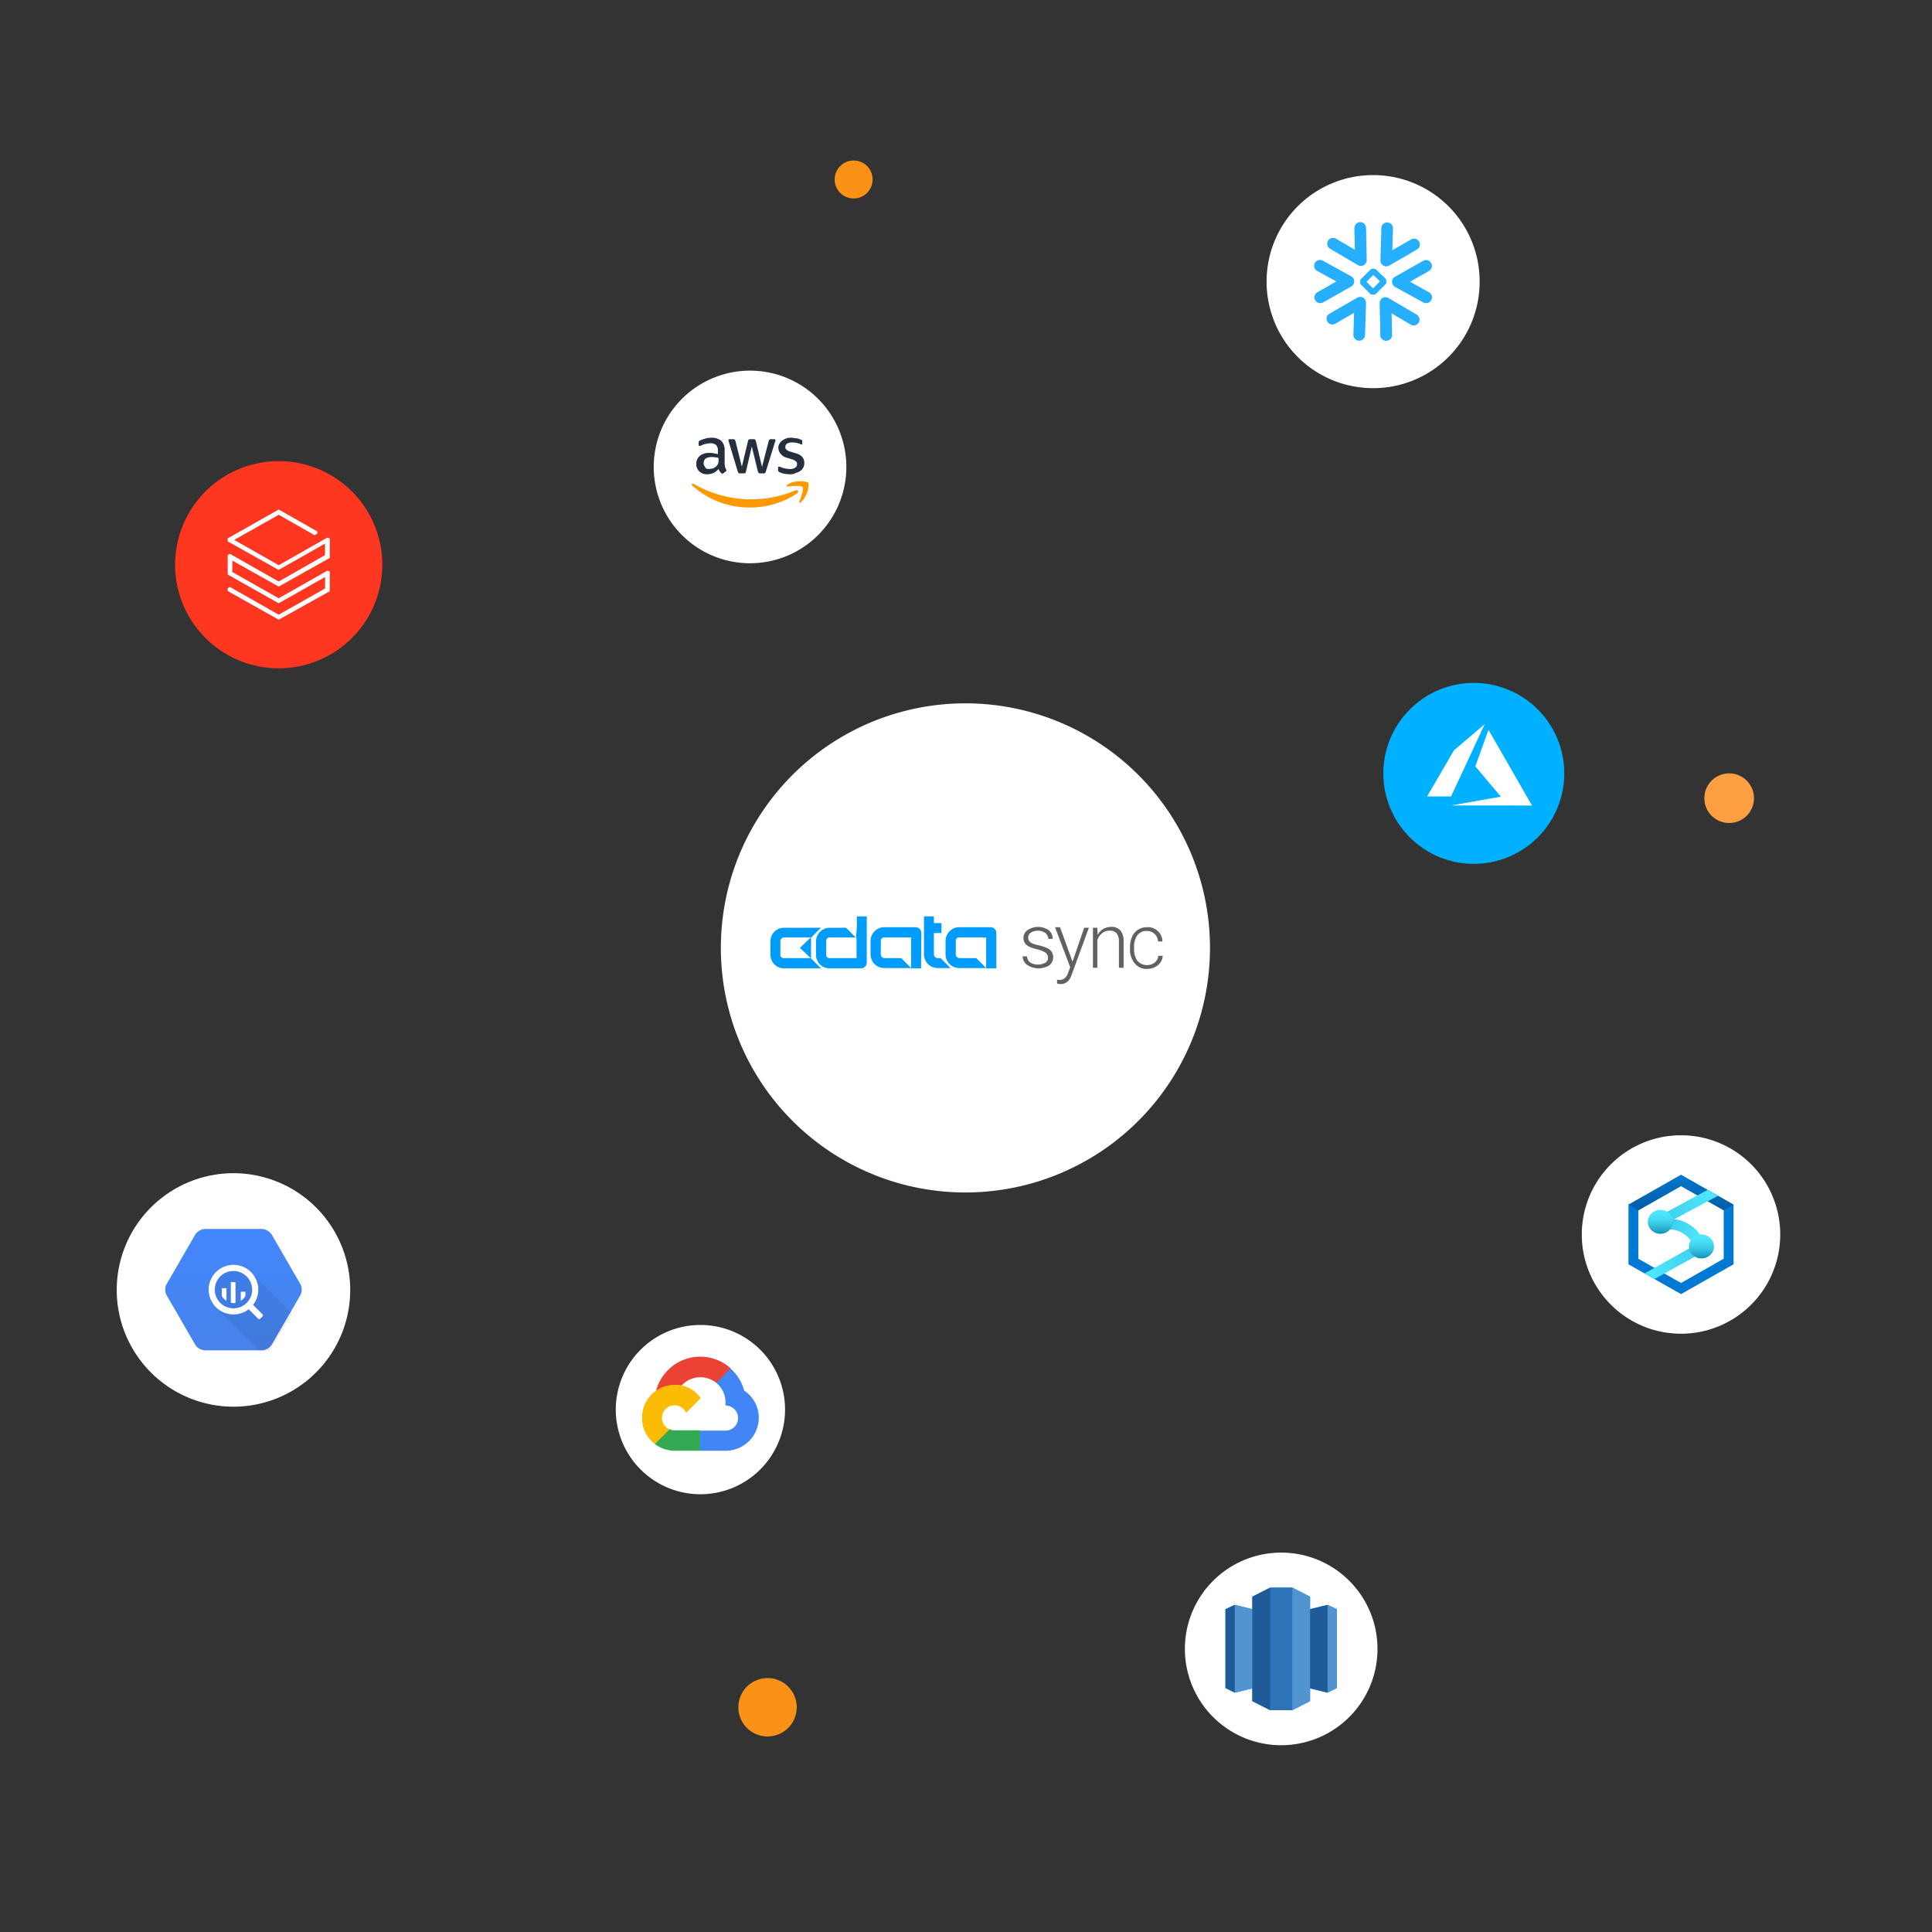<svg id="Layer_1" data-name="Layer 1" xmlns="http://www.w3.org/2000/svg" xmlns:xlink="http://www.w3.org/1999/xlink" viewBox="0 0 662 662"><rect x="0" y="0" width="662" height="662" fill="#333333" stroke="none"/><defs><linearGradient id="linear-gradient" x1="80" y1="837.04" x2="80" y2="878.64" gradientTransform="translate(0 -416)" gradientUnits="userSpaceOnUse"><stop offset="0" stop-color="#4387fd"/><stop offset="1" stop-color="#4683ea"/></linearGradient><linearGradient id="linear-gradient-2" x1="576" y1="261.57" x2="576" y2="248.48" gradientTransform="matrix(1, 0, 0, -1, 0, 664)" gradientUnits="userSpaceOnUse"><stop offset="0" stop-color="#0077d0"/><stop offset="1" stop-color="#005ba2"/></linearGradient><linearGradient id="linear-gradient-3" x1="569.19" y1="245.26" x2="586.8" y2="255.68" gradientTransform="matrix(1, 0, 0, -1, 0, 664)" gradientUnits="userSpaceOnUse"><stop offset="0" stop-color="#3aceeb"/><stop offset="1" stop-color="#4fe7ff"/></linearGradient><linearGradient id="linear-gradient-4" x1="583.24" y1="236.97" x2="565.69" y2="226.7" xlink:href="#linear-gradient-3"/><linearGradient id="linear-gradient-5" x1="552.74" y1="384.27" x2="563.23" y2="378" gradientTransform="matrix(1.02, 0, 0, -1.06, 8.15, 825.68)" xlink:href="#linear-gradient-3"/><linearGradient id="linear-gradient-6" x1="583.01" y1="232.99" x2="583.01" y2="240.91" gradientTransform="matrix(1, 0, 0, -1, 0, 664)" gradientUnits="userSpaceOnUse"><stop offset="0" stop-color="#1592b9"/><stop offset="0.12" stop-color="#22a5c9"/><stop offset="0.35" stop-color="#36c2e0"/><stop offset="0.57" stop-color="#44d6f1"/><stop offset="0.79" stop-color="#4ce3fc"/><stop offset="1" stop-color="#4fe7ff"/></linearGradient><linearGradient id="linear-gradient-7" x1="568.93" y1="241.42" x2="568.93" y2="249.34" xlink:href="#linear-gradient-6"/></defs><path d="M330.8,241h0a83.78,83.78,0,0,1,83.8,83.8h0a83.78,83.78,0,0,1-83.8,83.8h0A83.78,83.78,0,0,1,247,324.8h0A83.78,83.78,0,0,1,330.8,241Z" style="fill:#fff"/><path d="M470.5,60h0A36.45,36.45,0,0,1,507,96.5h0A36.45,36.45,0,0,1,470.5,133h0A36.45,36.45,0,0,1,434,96.5h0A36.45,36.45,0,0,1,470.5,60Z" style="fill:#fff"/><path d="M505,234h0a31,31,0,0,1,31,31h0a31,31,0,0,1-31,31h0a31,31,0,0,1-31-31h0A31,31,0,0,1,505,234Z" style="fill:#00b1ff"/><path d="M505.7,274.5c4.6-.8,8.4-1.5,8.5-1.5h.1l-4.4-5.2c-2.4-2.9-4.4-5.2-4.4-5.2s4.5-12.4,4.5-12.5,3.1,5.3,7.4,12.8c4.1,7.1,7.4,12.9,7.5,13l.1.1H497.2l8.5-1.5ZM489,272.9l4.6-7.9,4.6-7.9,5.3-4.5c2.9-2.5,5.3-4.5,5.3-4.5a.31.31,0,0,1-.1.2c-.1.1-2.7,5.7-5.8,12.4l-5.7,12.2H489Z" style="fill:#fff"/><path d="M576,389h0a34,34,0,0,1,34,34h0a34,34,0,0,1-34,34h0a34,34,0,0,1-34-34h0A34,34,0,0,1,576,389Z" style="fill:#fff"/><path d="M439,532h0a33,33,0,0,1,33,33h0a33,33,0,0,1-33,33h0a33,33,0,0,1-33-33h0A33,33,0,0,1,439,532Z" style="fill:#fff"/><path d="M80,402h0a40,40,0,0,1,40,40h0a40,40,0,0,1-40,40h0a40,40,0,0,1-40-40h0A40,40,0,0,1,80,402Z" style="fill:#fff"/><path d="M240,454h0a29,29,0,0,1,29,29h0a29,29,0,0,1-29,29h0a29,29,0,0,1-29-29h0A29,29,0,0,1,240,454Z" style="fill:#fff"/><path d="M246.6,473.8l3.5-3.5.2-1.5a15.58,15.58,0,0,0-22.1,1.4,15.25,15.25,0,0,0-3.4,6.4l1.2-.2,7-1.1.5-.5a8.71,8.71,0,0,1,11.9-1Z" style="fill:#ea4335"/><path d="M255,476.5a15.55,15.55,0,0,0-4.7-7.6l-4.9,4.9a8.73,8.73,0,0,1,3.2,6.9v.9a4.3,4.3,0,1,1,0,8.6h-8.7l-.9.9v5.2l.9.8h8.7A11.35,11.35,0,0,0,260,485.9,11.11,11.11,0,0,0,255,476.5Z" style="fill:#4285f4"/><path d="M231.2,497.1h8.7v-7h-8.7a3.92,3.92,0,0,1-1.8-.4l-1.2.4-3.5,3.5-.3,1.2A11.38,11.38,0,0,0,231.2,497.1Z" style="fill:#34a853"/><path d="M231.2,474.5A11.23,11.23,0,0,0,220,485.9a11.08,11.08,0,0,0,4.4,8.9l5-5a4.32,4.32,0,1,1,5.7-5.7l5-5A10.48,10.48,0,0,0,231.2,474.5Z" style="fill:#fbbc05"/><path d="M257,127h0a33,33,0,0,1,33,33h0a33,33,0,0,1-33,33h0a33,33,0,0,1-33-33h0A33,33,0,0,1,257,127Z" style="fill:#fff"/><path d="M248.3,158.7c0,.5.1.9.1,1.2a6.89,6.89,0,0,0,.4,1,.37.37,0,0,1,.1.3.54.54,0,0,1-.3.4l-.8.6a.37.37,0,0,1-.3.1.76.76,0,0,1-.4-.2c-.2-.2-.3-.4-.5-.6a5.94,5.94,0,0,1-.4-.8,4.84,4.84,0,0,1-3.9,1.8,3.62,3.62,0,0,1-2.7-1,3.25,3.25,0,0,1-1-2.6,3.42,3.42,0,0,1,1.2-2.7,4.83,4.83,0,0,1,3.3-1,6.6,6.6,0,0,1,1.4.1l1.5.3v-1a2.93,2.93,0,0,0-.6-2.1,3,3,0,0,0-2.2-.6,6.75,6.75,0,0,0-1.4.2,5.78,5.78,0,0,0-1.4.5c-.2.1-.4.1-.5.2h-.2c-.2,0-.3-.1-.3-.4v-.7a.75.75,0,0,1,.1-.5,1.38,1.38,0,0,1,.4-.3,16.19,16.19,0,0,1,1.7-.6,7.11,7.11,0,0,1,2.1-.3,5.05,5.05,0,0,1,3.5,1.1,4.52,4.52,0,0,1,1.1,3.3v4.3Zm-5.4,2a7.84,7.84,0,0,0,1.4-.2,3.81,3.81,0,0,0,1.3-.9,2.62,2.62,0,0,0,.5-.9,4.12,4.12,0,0,0,.1-1.2v-.6a5,5,0,0,0-1.2-.2,4.87,4.87,0,0,0-1.2-.1,3.68,3.68,0,0,0-2,.5,2.13,2.13,0,0,0-.7,1.5,2,2,0,0,0,.5,1.4C241.8,160.6,242.3,160.7,242.9,160.7Zm10.7,1.5a.75.75,0,0,1-.5-.1,2.19,2.19,0,0,1-.3-.5l-3.1-10.3a1.34,1.34,0,0,1-.1-.5.27.27,0,0,1,.3-.3h1.3c.3,0,.4,0,.5.1a2.19,2.19,0,0,1,.3.5l2.2,8.8,2.1-8.8c.1-.3.1-.4.3-.5a.75.75,0,0,1,.5-.1h1.1c.3,0,.4,0,.5.1a2.19,2.19,0,0,1,.3.5l2.1,8.9,2.3-8.9a1.07,1.07,0,0,1,.3-.5.75.75,0,0,1,.5-.1h1.2a.27.27,0,0,1,.3.3v.2a.37.37,0,0,1-.1.3l-3.2,10.3a1.07,1.07,0,0,1-.3.5.75.75,0,0,1-.5.1h-1.1c-.3,0-.4,0-.5-.1a2.19,2.19,0,0,1-.3-.5l-2.1-8.6-2,8.6c-.1.3-.1.4-.3.5a.75.75,0,0,1-.5.1Zm17,.3a12.31,12.31,0,0,1-2-.2,6.4,6.4,0,0,1-1.5-.5c-.2-.1-.4-.3-.4-.4a.6.6,0,0,1-.1-.4v-.7c0-.3.1-.4.3-.4h.2c.1,0,.2.1.3.1a6.61,6.61,0,0,0,1.5.5,8.75,8.75,0,0,0,1.6.2,3.36,3.36,0,0,0,1.9-.4,1.36,1.36,0,0,0,.7-1.3,1,1,0,0,0-.4-.9,2.61,2.61,0,0,0-1.3-.7l-1.9-.6a3.72,3.72,0,0,1-2.1-1.4,3.41,3.41,0,0,1-.7-1.9,2.41,2.41,0,0,1,.4-1.5,3.46,3.46,0,0,1,1-1.1,6.11,6.11,0,0,1,1.4-.7,4.68,4.68,0,0,1,1.7-.2,2.77,2.77,0,0,1,.9.1c.3,0,.6.1.9.1s.5.1.8.2a1.42,1.42,0,0,0,.6.2,1.38,1.38,0,0,1,.4.3.6.6,0,0,1,.1.4v.6c0,.3-.1.4-.3.4a1.69,1.69,0,0,1-.5-.2,7.08,7.08,0,0,0-2.6-.5,3,3,0,0,0-1.8.4,1.31,1.31,0,0,0-.6,1.2,1,1,0,0,0,.4.9,3.49,3.49,0,0,0,1.5.7l1.9.6a4,4,0,0,1,2.1,1.3,3.08,3.08,0,0,1,.6,1.9,3.34,3.34,0,0,1-.3,1.5,2.94,2.94,0,0,1-1,1.2,3.48,3.48,0,0,1-1.5.7A3.72,3.72,0,0,1,270.6,162.5Z" style="fill:#252f3e"/><path d="M273.2,169a28.87,28.87,0,0,1-16.2,4.9,29.27,29.27,0,0,1-19.8-7.5c-.4-.4,0-.9.5-.6a39.54,39.54,0,0,0,19.8,5.3,38.87,38.87,0,0,0,15.1-3.1C273.3,167.7,273.9,168.5,273.2,169Zm1.8-2.1c-.6-.7-3.7-.3-5.1-.2-.4.1-.5-.3-.1-.6,2.5-1.8,6.6-1.2,7.1-.7s-.1,4.7-2.5,6.7c-.4.3-.7.1-.5-.3C274.4,170.6,275.5,167.6,275,166.9Z" style="fill:#f90"/><path d="M95.5,158h0A35.51,35.51,0,0,1,131,193.5h0A35.51,35.51,0,0,1,95.5,229h0A35.51,35.51,0,0,1,60,193.5h0A35.51,35.51,0,0,1,95.5,158Z" style="fill:#ff3620"/><path d="M66.8,460.6,57.2,444a4,4,0,0,1,0-4.2l9.6-16.6a4.31,4.31,0,0,1,1.5-1.5,3.94,3.94,0,0,1,2.1-.6H89.6a3.94,3.94,0,0,1,2.1.6,4.31,4.31,0,0,1,1.5,1.5l9.6,16.6a4,4,0,0,1,0,4.2l-9.6,16.6a4.31,4.31,0,0,1-1.5,1.5,3.94,3.94,0,0,1-2.1.6H70.4a3.94,3.94,0,0,1-2.1-.6,3.62,3.62,0,0,1-1.5-1.5Z" style="fill:url(#linear-gradient)"/><path d="M100.2,450.1,86.1,436,80,434.4l-5.5,2-2.1,5.5,1.7,6.1,15,15,3.2-.1Z" style="opacity:0.07;isolation:isolate"/><path d="M80,433.4a8.5,8.5,0,1,0,8.5,8.5A8.49,8.49,0,0,0,80,433.4Zm0,14.9a6.4,6.4,0,0,1,0-12.8,6.44,6.44,0,0,1,6.4,6.4,6.38,6.38,0,0,1-6.4,6.4" style="fill:#fff"/><path d="M76,441.5v2.6a4.1,4.1,0,0,0,1.6,1.6v-4.3H76Zm3.1-2.2v7.1c.3,0,.6.1.8.1a2.2,2.2,0,0,0,.8-.1v-7.1Zm3.4,3.3v3.1a4.36,4.36,0,0,0,1.6-1.7v-1.4Zm3.6,4.5-.9.9a.5.5,0,0,0,0,.6l3.3,3.3a.5.5,0,0,0,.6,0l.9-.9a.5.5,0,0,0,0-.6l-3.3-3.3a.5.5,0,0,0-.6,0Z" style="fill:#fff"/><path d="M292.5,55h0a6.49,6.49,0,0,1,6.5,6.5h0a6.49,6.49,0,0,1-6.5,6.5h0a6.49,6.49,0,0,1-6.5-6.5h0A6.49,6.49,0,0,1,292.5,55Z" style="fill:#fb9218"/><path d="M592.5,265h0a8.49,8.49,0,0,1,8.5,8.5h0a8.49,8.49,0,0,1-8.5,8.5h0a8.49,8.49,0,0,1-8.5-8.5h0A8.49,8.49,0,0,1,592.5,265Z" style="fill:#ff9f43"/><path d="M263,575h0a10,10,0,0,1,10,10h0a10,10,0,0,1-10,10h0a10,10,0,0,1-10-10h0A10,10,0,0,1,263,575Z" style="fill:#fb9218"/><g id="Layer_4" data-name="Layer 4"><path d="M359.1,328.2a2.14,2.14,0,0,0-.9-1.8,9,9,0,0,0-2.7-1.1,13.09,13.09,0,0,1-2.8-.9,4.43,4.43,0,0,1-1.5-1.2,3.45,3.45,0,0,1-.5-1.8,3.19,3.19,0,0,1,1.4-2.7,6.44,6.44,0,0,1,7.2,0,3.75,3.75,0,0,1,1.4,3h-1.5a2.61,2.61,0,0,0-1-2,4.54,4.54,0,0,0-5-.1,2,2,0,0,0-.9,1.7,2.09,2.09,0,0,0,.8,1.6,7.19,7.19,0,0,0,2.8,1,17.6,17.6,0,0,1,3,1,3.74,3.74,0,0,1,1.5,1.3,3.58,3.58,0,0,1-.9,4.6,7.13,7.13,0,0,1-7.6-.2,3.8,3.8,0,0,1-1.5-2.9h1.5a2.92,2.92,0,0,0,1.1,2.1,4.39,4.39,0,0,0,2.7.7,4.84,4.84,0,0,0,2.6-.7A1.92,1.92,0,0,0,359.1,328.2Z" style="fill:#616161"/><path d="M367.5,329.5l4-11.6h1.6L367.2,334l-.3.7a3.67,3.67,0,0,1-3.5,2.5,5,5,0,0,1-1.2-.2v-1.3l.8.1a2.79,2.79,0,0,0,1.8-.6,3.87,3.87,0,0,0,1.2-1.9l.7-1.9-5.2-13.7h1.7Z" style="fill:#616161"/><path d="M376,317.9l.1,2.4a6.06,6.06,0,0,1,1.9-2,5.94,5.94,0,0,1,2.6-.7,4.16,4.16,0,0,1,3.3,1.2,5.74,5.74,0,0,1,1.1,3.8v9h-1.6v-9.1a4.14,4.14,0,0,0-.8-2.7,3,3,0,0,0-2.5-.9,3.84,3.84,0,0,0-2.5.9,4.87,4.87,0,0,0-1.6,2.4v9.4h-1.5V317.9Z" style="fill:#616161"/><path d="M393,330.7a4.39,4.39,0,0,0,2.7-.9,3.47,3.47,0,0,0,1.2-2.3h1.5a4,4,0,0,1-.8,2.3,4.81,4.81,0,0,1-1.9,1.6,5.83,5.83,0,0,1-2.6.6,5.28,5.28,0,0,1-4.3-1.9,7.43,7.43,0,0,1-1.6-5.1v-.4a8.89,8.89,0,0,1,.7-3.6,5.2,5.2,0,0,1,2-2.4,5.61,5.61,0,0,1,3.1-.9,5,5,0,0,1,3.7,1.3,4.84,4.84,0,0,1,1.6,3.6h-1.5A3.76,3.76,0,0,0,393,319h-.1a3.79,3.79,0,0,0-3.2,1.5,6.56,6.56,0,0,0-1.1,4.2v.4a6.89,6.89,0,0,0,1.1,4.1A4.42,4.42,0,0,0,393,330.7Z" style="fill:#616161"/><path d="M281.3,317.9H268.7a4.61,4.61,0,0,0-4.7,4.6h0v4.7a4.63,4.63,0,0,0,4.5,4.6h12.8l-3.4-3.4h0v-7.1Zm12.3,0V314H297v15.9a2,2,0,0,1-1.9,1.9H284.2a4.63,4.63,0,0,1-4.6-4.5v-.1h0v-4.7a4.72,4.72,0,0,1,4.6-4.6h5.7l3.4,3.4Zm26.4,4.4V327a1.32,1.32,0,0,0,1.3,1.3h1l3.4,3.4h-4.4a4.69,4.69,0,0,1-4.7-4.7V314H320v2.3h2.6v3.4H320v2.6Zm21.3,9.5h-3.4V321.2h-9.3a1.11,1.11,0,0,0-1.1,1.1h0V327a1.32,1.32,0,0,0,1.3,1.3h5.7l3.4,3.4h-9.2A4.69,4.69,0,0,1,324,327v-4.7a4.72,4.72,0,0,1,4.6-4.6h10.9a2,2,0,0,1,1.9,1.9v12.2Zm-25.7,0h-3.4V321.2h-9.3a1.11,1.11,0,0,0-1.1,1.1h0V327a1.32,1.32,0,0,0,1.3,1.3h5.7l3.4,3.4H303a4.69,4.69,0,0,1-4.7-4.7v-4.7a4.72,4.72,0,0,1,4.6-4.6h10.9a2,2,0,0,1,1.9,1.9h0Zm-22-10.6h-9.2a1.16,1.16,0,0,0-1.3,1.1h0v4.9a1.11,1.11,0,0,0,1.1,1.1h9.3v-7.1Zm-15.8,7.1h-9.3a1.11,1.11,0,0,1-1.1-1.1v-4.7a1.32,1.32,0,0,1,1.3-1.3h9.1l-3.7,3.6Z" style="fill:#009cfb"/></g><g id="databricks"><path d="M113,202.58v-6.69l-.74-.4L95.5,205l-15.89-9v-3.92L95.5,201,113,191.17v-6.61l-.74-.41L95.5,193.66,80.26,185l15.24-8.61,12.3,7,.92-.53v-.77L95.5,174.58,78,184.49v1l17.47,9.79,15.89-9v3.93L95.5,199.27l-16.73-9.51-.74.41v6.71l17.47,9.83,15.89-9v3.92l-15.89,9-16.73-9.52-.74.41v1l17.47,9.82Z" style="fill:#fff"/></g><g id="Layer_1-2" data-name="Layer 1"><polygon points="454.9 549.9 458.1 551.4 458.1 578.4 454.9 580 449.9 565 454.9 549.9" style="fill:#0aa4ff"/><polygon points="423.1 549.9 419.9 551.4 419.9 578.4 423.1 580 431 565 423.1 549.9" style="fill:#00a0ff"/><polygon points="439 576.1 454.9 580 454.9 549.9 439 553.8 439 576.1" style="fill:#00a0ff"/><polygon points="439 576.1 423.1 580 423.1 549.9 439 553.8 439 576.1" style="fill:#0aa4ff"/><polygon points="442.8 586 448.9 582.9 448.9 547.1 442.8 544 436.8 564 442.8 586" style="fill:#0aa4ff"/><polygon points="435.2 586 429.1 582.9 429.1 547.1 435.2 544 440.6 565 435.2 586" style="fill:#00a0ff"/><rect x="435.2" y="544" width="7.6" height="42" style="fill:#00a0ff"/></g><g id="Layer_1-3" data-name="Layer 1"><polygon points="454.9 549.9 458.1 551.4 458.1 578.4 454.9 580 449.9 565 454.9 549.9" style="fill:#5294cf"/><polygon points="423.1 549.9 419.9 551.4 419.9 578.4 423.1 580 431 565 423.1 549.9" style="fill:#205b99"/><polygon points="439 576.1 454.9 580 454.9 549.9 439 553.8 439 576.1" style="fill:#205b99"/><polygon points="439 576.1 423.1 580 423.1 549.9 439 553.8 439 576.1" style="fill:#5294cf"/><polygon points="442.8 586 448.9 582.9 448.9 547.1 442.8 544 436.8 564 442.8 586" style="fill:#5294cf"/><polygon points="435.2 586 429.1 582.9 429.1 547.1 435.2 544 440.6 565 435.2 586" style="fill:#205b99"/><rect x="435.2" y="544" width="7.6" height="42" style="fill:#2e73b8"/></g><path d="M594,412.78l-18-10.21-18,10.22v20.43l18,10.21,18-10.22Zm-18,26.83-14.63-8.3V414.7L576,406.39l14.63,8.3V431.3Z" style="fill:#0079d5"/><path d="M561.37,414.7,576,406.39l14.63,8.3,3.37-1.91-18-10.21-18,10.22Z" style="fill:url(#linear-gradient-2)"/><polygon points="570.31 419.56 566.73 417.66 585.09 407.72 588.66 409.75 570.31 419.56" style="fill:url(#linear-gradient-3)"/><polygon points="566.94 438.25 563.52 436.35 581.59 426.22 585.17 428.12 566.94 438.25" style="fill:url(#linear-gradient-4)"/><path d="M571.75,421.31s4.3-.61,7.82,4c0,0,5.33,1.05,3.12-2a12.57,12.57,0,0,0-10-5.64S569.76,418.63,571.75,421.31Z" style="fill:url(#linear-gradient-5)"/><ellipse cx="583.01" cy="427.1" rx="4.3" ry="4.1" style="fill:url(#linear-gradient-6)"/><ellipse cx="568.93" cy="418.67" rx="4.3" ry="4.1" style="fill:url(#linear-gradient-7)"/><path d="M470.74,100.94a1,1,0,0,1-.7-1.71l2.79-2.79-2.67-2.67a1,1,0,0,1,0-1.41,1,1,0,0,1,1.39,0L475,95.73v1.42l-3.5,3.5A1,1,0,0,1,470.74,100.94Z" style="fill:#26aeff"/><path d="M470.18,100.94a1.05,1.05,0,0,1-.71-.29l-3.37-3.38V95.86l3.5-3.5a1,1,0,0,1,1.42,0,1,1,0,0,1,0,1.41l-2.79,2.79,2.67,2.67a1,1,0,0,1,0,1.42A1,1,0,0,1,470.18,100.94Z" style="fill:#26aeff"/><path d="M488.65,103.87a2,2,0,0,1-1-.25l-9.62-5.31a2,2,0,0,1-.79-2.72,2,2,0,0,1,.77-.77l9.63-5.44a2,2,0,0,1,2,3.48h0l-6.5,3.68,6.49,3.59a2,2,0,0,1-1,3.75Z" style="fill:#26aeff"/><path d="M452.4,103.87a2,2,0,0,1-1-3.74l6.51-3.67-6.49-3.59a2,2,0,1,1,1.84-3.55l.1.05L463,94.69a2,2,0,0,1,0,3.49l-9.63,5.44A2,2,0,0,1,452.4,103.87Z" style="fill:#26aeff"/><path d="M473.23,115.88a2,2,0,0,1-.26-1l-.23-11a2,2,0,0,1,3-1.77l9.53,5.6a2,2,0,1,1-2,3.45l-6.44-3.79.16,7.41a2,2,0,0,1-3.73,1Z" style="fill:#26aeff"/><path d="M455.05,84.52a2,2,0,0,1,2.75-2.73l6.44,3.78-.16-7.41a2,2,0,0,1,4-.08l.23,11a2,2,0,0,1-3,1.77l-9.53-5.6A2,2,0,0,1,455.05,84.52Z" style="fill:#26aeff"/><path d="M454.83,108.19a2,2,0,0,1,.72-.7l9.52-5.49a2,2,0,0,1,2.74.74,1.94,1.94,0,0,1,.26,1.06l-.33,11a2,2,0,1,1-4-.12l.23-7.47-6.43,3.7a2,2,0,0,1-2.71-2.77Z" style="fill:#26aeff"/><path d="M473.6,77.17a2,2,0,0,1,3.71,1.1l-.23,7.47,6.43-3.7a2,2,0,0,1,2,3.47L476,91a2,2,0,0,1-2.73-.73A2,2,0,0,1,473,89.2l.33-11A2,2,0,0,1,473.6,77.17Z" style="fill:#26aeff"/></svg>